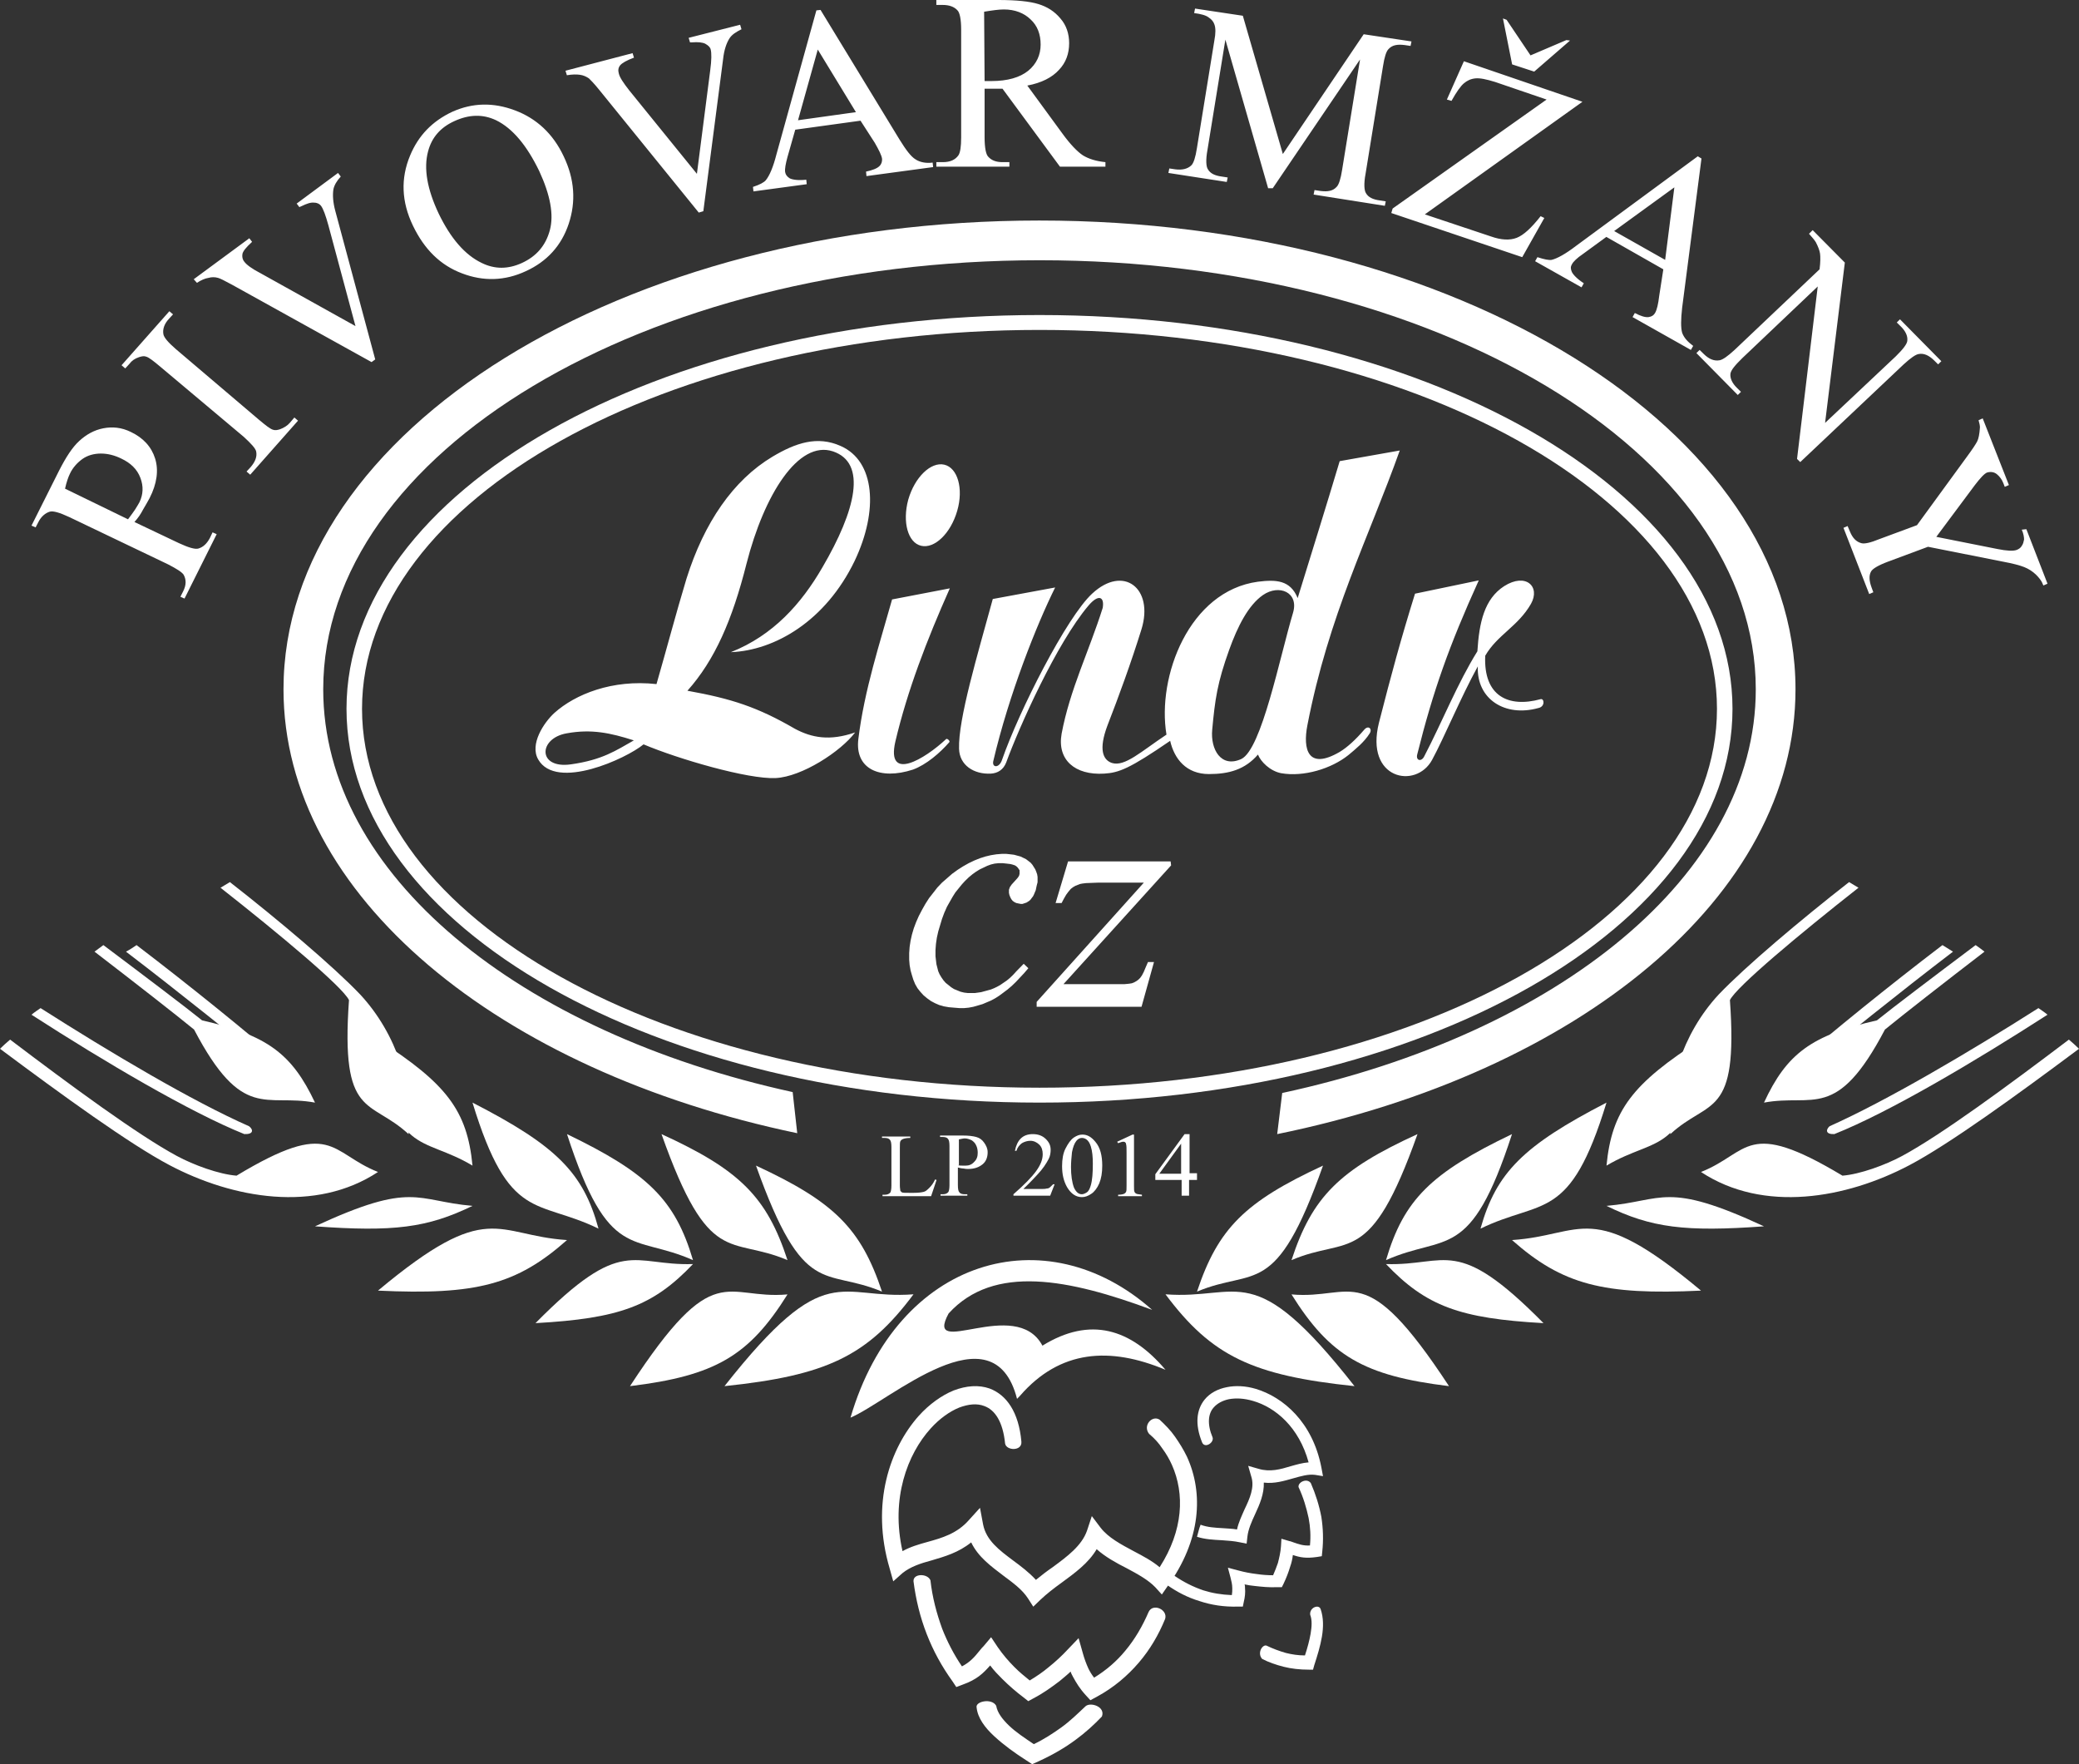 <?xml version="1.0" encoding="UTF-8"?>
<svg width="66px" height="56px" viewBox="0 0 66 56" version="1.1" xmlns="http://www.w3.org/2000/svg" xmlns:xlink="http://www.w3.org/1999/xlink">
    <rect x="0" y="0" width="66" height="56" fill="#333333" stroke="none"/>
    <!-- Generator: Sketch 58 (84663) - https://sketch.com -->
    <title>lindr</title>
    <desc>Created with Sketch.</desc>
    <g id="Page-1" stroke="none" stroke-width="1" fill="none" fill-rule="evenodd">
        <g id="Artboard" transform="translate(-471, -679)" fill="#FFFFFF" fill-rule="nonzero">
            <g id="lindr" transform="translate(471, 679)">
                <path d="M32.993,7 C46.243,7 57,13.656 57,21.881 C57,28.464 50.099,34.05 40.546,36 L40.705,34.695 C49.461,32.804 55.739,27.775 55.739,21.881 C55.739,14.36 45.562,8.261 33.007,8.261 C20.453,8.261 10.261,14.36 10.261,21.881 C10.261,27.76 16.466,32.76 25.164,34.666 L25.309,35.971 C15.828,33.991 9,28.42 9,21.881 C9,13.671 19.742,7 32.993,7" id="Path"></path>
                <path d="M21,36 C23.482,37.134 24.343,37.992 25,40 C23.161,39.218 22.518,40.276 21,36" id="Path"></path>
                <path d="M22,40 C20.089,39.152 19.328,40.089 18,36 C20.559,37.234 21.433,38.082 22,40" id="Path"></path>
                <path d="M12,37.202 C10.017,38.511 7.392,38.046 5.38,36.984 C4.112,36.315 1.968,34.759 0,33.291 C0.102,33.189 0.204,33.102 0.321,33 C2.26,34.469 4.374,36.024 5.614,36.693 C6.153,36.984 6.955,37.275 7.509,37.319 C10.571,35.472 10.454,36.592 12,37.202" id="Path"></path>
                <path d="M25,41.088 C23.774,43.046 22.698,43.671 20,44 C22.698,39.87 23.011,41.269 25,41.088" id="Path"></path>
                <path d="M19,39 C17.033,38.046 16.167,38.818 15,35 C17.65,36.361 18.517,37.218 19,39" id="Path"></path>
                <path d="M12,33 C14.173,34.395 14.832,35.25 15,37 C13.378,36.026 12.474,36.75 12,33" id="Path"></path>
                <path d="M12,40.968 C15.525,38.022 15.728,39.215 18,39.363 C16.402,40.777 15.117,41.116 12,40.968" id="Path"></path>
                <path d="M10,38.927 C13.125,37.479 13.182,38.12 15,38.278 C13.565,38.974 12.5,39.109 10,38.927" id="Path"></path>
                <path d="M17,42 C19.782,39.182 20.051,40.187 22,40.125 C20.729,41.461 19.655,41.853 17,42" id="Path"></path>
                <path d="M7.755,35.999 C6.029,35.304 3.317,33.705 1,32.21 C1.091,32.131 1.197,32.066 1.288,32 C3.53,33.429 6.12,34.963 7.907,35.75 C8.043,35.855 8.058,36.012 7.755,35.999" id="Path"></path>
                <path d="M12.969,36 C11.747,34.866 10.809,35.537 11.079,31.746 C10.88,31.328 8.862,29.642 7,28.179 C7.099,28.119 7.199,28.06 7.298,28 C8.848,29.209 10.596,30.687 11.434,31.567 C12.6,32.821 13.14,34.567 12.969,36" id="Path"></path>
                <path d="M10,35 C8.433,34.708 7.7,35.611 6.161,32.681 C5.583,32.208 4.284,31.194 3,30.208 C3.099,30.139 3.183,30.069 3.282,30 C4.595,30.986 5.935,32 6.415,32.389 C8.476,32.861 9.266,33.444 10,35" id="Path"></path>
                <path d="M4.335,30 C6.036,31.296 7.927,32.829 8.96,33.735 C9.077,33.986 8.917,34.042 8.757,33.972 C7.593,33.038 5.702,31.505 4,30.209 C4.131,30.139 4.233,30.07 4.335,30" id="Path"></path>
                <path d="M24,37 C26.476,38.147 27.333,38.993 28,41 C26.163,40.226 25.524,41.272 24,37" id="Path"></path>
                <path d="M29,41.085 C27.534,43.049 26.237,43.662 23,44 C26.252,39.873 26.634,41.269 29,41.085" id="Path"></path>
                <path d="M45,36 C42.518,37.134 41.657,37.992 41,40 C42.825,39.218 43.482,40.276 45,36" id="Path"></path>
                <path d="M44,40 C45.911,39.152 46.672,40.089 48,36 C45.425,37.234 44.567,38.082 44,40" id="Path"></path>
                <path d="M54,37.202 C55.983,38.511 58.608,38.046 60.62,36.984 C61.888,36.315 64.032,34.759 66,33.291 C65.898,33.189 65.796,33.102 65.679,33 C63.74,34.469 61.626,36.024 60.386,36.693 C59.847,36.984 59.045,37.275 58.491,37.319 C55.414,35.472 55.546,36.592 54,37.202" id="Path"></path>
                <path d="M41,41.088 C42.226,43.046 43.302,43.671 46,44 C43.289,39.87 42.975,41.269 41,41.088" id="Path"></path>
                <path d="M47,39 C48.967,38.046 49.833,38.818 51,35 C48.367,36.361 47.5,37.218 47,39" id="Path"></path>
                <path d="M54,33 C51.827,34.395 51.168,35.25 51,37 C52.638,36.026 53.526,36.75 54,33" id="Path"></path>
                <path d="M54,40.968 C50.475,38.022 50.272,39.215 48,39.363 C49.598,40.777 50.898,41.116 54,40.968" id="Path"></path>
                <path d="M56,38.927 C52.875,37.479 52.818,38.12 51,38.278 C52.42,38.974 53.5,39.109 56,38.927" id="Path"></path>
                <path d="M49,42 C46.218,39.182 45.949,40.187 44,40.125 C45.271,41.461 46.345,41.853 49,42" id="Path"></path>
                <path d="M58.234,35.999 C59.978,35.304 62.679,33.705 65,32.21 C64.909,32.131 64.803,32.066 64.712,32 C62.466,33.429 59.872,34.95 58.082,35.75 C57.961,35.855 57.946,36.012 58.234,35.999" id="Path"></path>
                <path d="M53.027,36 C54.25,34.866 55.189,35.537 54.918,31.746 C55.118,31.328 57.137,29.642 59,28.179 C58.9,28.119 58.801,28.06 58.701,28 C57.151,29.209 55.402,30.687 54.563,31.567 C53.397,32.821 52.871,34.567 53.027,36" id="Path"></path>
                <path d="M56,35 C57.567,34.708 58.3,35.611 59.839,32.681 C60.417,32.208 61.716,31.194 63,30.208 C62.915,30.139 62.817,30.069 62.718,30 C61.405,30.986 60.065,32 59.585,32.389 C57.51,32.861 56.72,33.444 56,35" id="Path"></path>
                <path d="M61.665,30 C59.964,31.296 58.073,32.829 57.04,33.735 C56.923,33.986 57.083,34.042 57.243,33.972 C58.407,33.038 60.298,31.505 62,30.209 C61.884,30.139 61.782,30.07 61.665,30" id="Path"></path>
                <path d="M42,37 C39.524,38.147 38.667,38.993 38,41 C39.837,40.226 40.49,41.272 42,37" id="Path"></path>
                <path d="M37,41.085 C38.466,43.049 39.763,43.662 43,44 C39.763,39.873 39.382,41.269 37,41.085" id="Path"></path>
                <path d="M37.496,37.258 L37.496,36.303 L36.803,37.258 L37.496,37.258 Z M38,37.258 L38,37.455 L37.748,37.455 L37.748,37.955 L37.512,37.955 L37.512,37.455 L36.677,37.455 L36.677,37.273 L37.606,36 L37.764,36 L37.764,37.242 L38,37.242 L38,37.258 Z M35.465,36.242 L35.953,36.015 L36,36.015 L36,37.636 C36,37.742 36,37.803 36.016,37.833 C36.031,37.864 36.047,37.879 36.079,37.894 C36.11,37.909 36.173,37.909 36.252,37.924 L36.252,37.97 L35.496,37.97 L35.496,37.924 C35.591,37.924 35.654,37.909 35.685,37.894 C35.717,37.879 35.732,37.864 35.748,37.833 C35.764,37.803 35.764,37.742 35.764,37.621 L35.764,36.591 C35.764,36.455 35.764,36.364 35.748,36.318 C35.748,36.288 35.732,36.273 35.717,36.258 C35.701,36.242 35.669,36.242 35.654,36.242 C35.622,36.242 35.575,36.258 35.496,36.288 L35.465,36.242 Z M34,37.045 C34,37.303 34.031,37.53 34.094,37.697 C34.157,37.833 34.236,37.909 34.346,37.909 C34.394,37.909 34.457,37.879 34.504,37.848 C34.567,37.803 34.598,37.727 34.63,37.621 C34.677,37.455 34.693,37.227 34.693,36.939 C34.693,36.727 34.677,36.545 34.63,36.394 C34.598,36.288 34.551,36.212 34.488,36.167 C34.441,36.136 34.394,36.121 34.346,36.121 C34.283,36.121 34.22,36.152 34.173,36.212 C34.11,36.288 34.063,36.409 34.031,36.576 C34.016,36.727 34,36.894 34,37.045 Z M33.717,37.015 C33.717,36.803 33.748,36.606 33.827,36.455 C33.906,36.303 33.984,36.182 34.094,36.106 C34.189,36.045 34.268,36.015 34.362,36.015 C34.52,36.015 34.646,36.091 34.772,36.242 C34.929,36.424 34.992,36.682 34.992,37 C34.992,37.227 34.961,37.409 34.898,37.561 C34.835,37.712 34.74,37.833 34.646,37.894 C34.535,37.97 34.441,38 34.346,38 C34.157,38 34,37.894 33.874,37.682 C33.764,37.485 33.717,37.273 33.717,37.015 Z M33.48,37.591 L33.339,37.955 L32.173,37.955 L32.173,37.909 C32.52,37.606 32.756,37.364 32.898,37.167 C33.039,36.97 33.102,36.803 33.102,36.636 C33.102,36.515 33.071,36.409 32.992,36.333 C32.913,36.258 32.819,36.212 32.709,36.212 C32.614,36.212 32.52,36.242 32.441,36.288 C32.362,36.348 32.299,36.424 32.268,36.53 L32.22,36.53 C32.252,36.364 32.315,36.227 32.409,36.136 C32.504,36.045 32.63,36 32.787,36 C32.945,36 33.087,36.045 33.197,36.152 C33.307,36.258 33.354,36.364 33.354,36.5 C33.354,36.591 33.339,36.697 33.291,36.788 C33.213,36.939 33.102,37.106 32.945,37.273 C32.709,37.53 32.551,37.682 32.488,37.742 L33.008,37.742 C33.118,37.742 33.181,37.742 33.228,37.727 C33.276,37.727 33.307,37.712 33.339,37.682 C33.37,37.652 33.402,37.621 33.433,37.591 L33.48,37.591 L33.48,37.591 Z M30.409,36.985 C30.457,37 30.504,37 30.551,37 C30.598,37 30.63,37 30.661,37 C30.756,37 30.85,36.97 30.929,36.879 C31.008,36.803 31.039,36.712 31.039,36.591 C31.039,36.515 31.024,36.424 30.992,36.364 C30.961,36.288 30.913,36.242 30.85,36.197 C30.787,36.167 30.709,36.136 30.63,36.136 C30.583,36.136 30.52,36.152 30.441,36.167 L30.441,36.985 L30.409,36.985 Z M30.409,37.061 L30.409,37.621 C30.409,37.742 30.425,37.818 30.457,37.848 C30.488,37.894 30.551,37.909 30.63,37.909 L30.709,37.909 L30.709,37.955 L29.858,37.955 L29.858,37.909 L29.937,37.909 C30.016,37.909 30.079,37.879 30.11,37.833 C30.126,37.803 30.142,37.727 30.142,37.621 L30.142,36.379 C30.142,36.258 30.126,36.182 30.094,36.152 C30.063,36.106 30,36.091 29.921,36.091 L29.843,36.091 L29.843,36.045 L30.567,36.045 C30.74,36.045 30.882,36.061 30.992,36.091 C31.102,36.121 31.181,36.182 31.244,36.273 C31.307,36.364 31.354,36.455 31.354,36.576 C31.354,36.727 31.307,36.864 31.197,36.955 C31.087,37.045 30.945,37.106 30.74,37.106 C30.693,37.106 30.646,37.106 30.583,37.091 C30.535,37.091 30.472,37.076 30.409,37.061 Z M29.685,37.439 L29.732,37.455 L29.559,37.97 L28.016,37.97 L28.016,37.924 L28.094,37.924 C28.173,37.924 28.236,37.894 28.268,37.848 C28.283,37.818 28.299,37.742 28.299,37.636 L28.299,36.409 C28.299,36.288 28.283,36.212 28.252,36.182 C28.22,36.136 28.157,36.121 28.079,36.121 L28,36.121 L28,36.076 L28.898,36.076 L28.898,36.121 C28.787,36.121 28.724,36.136 28.677,36.152 C28.63,36.167 28.598,36.197 28.583,36.227 C28.567,36.258 28.567,36.333 28.567,36.439 L28.567,37.636 C28.567,37.712 28.583,37.773 28.583,37.803 C28.598,37.818 28.614,37.833 28.63,37.848 C28.661,37.864 28.724,37.864 28.866,37.864 L29.008,37.864 C29.165,37.864 29.26,37.848 29.323,37.833 C29.386,37.818 29.433,37.773 29.496,37.712 C29.575,37.636 29.638,37.545 29.685,37.439 Z" id="Shape"></path>
                <path d="M32.91,28.117 L32.895,28.187 L32.881,28.257 L32.851,28.328 L32.822,28.398 L32.793,28.454 L32.749,28.511 L32.719,28.553 L32.675,28.595 L32.631,28.623 L32.587,28.651 L32.543,28.665 L32.499,28.68 L32.455,28.694 L32.411,28.694 L32.338,28.68 L32.265,28.665 L32.206,28.637 L32.147,28.595 L32.103,28.539 L32.074,28.483 L32.045,28.412 L32.03,28.342 L32.03,28.243 L32.045,28.201 L32.06,28.159 L32.089,28.117 L32.118,28.075 L32.221,27.962 L32.309,27.863 L32.338,27.821 L32.353,27.793 L32.367,27.737 L32.367,27.681 L32.367,27.624 L32.338,27.582 L32.309,27.54 L32.265,27.498 L32.221,27.47 L32.177,27.455 L32.133,27.441 L32.074,27.427 L31.957,27.413 L31.825,27.399 L31.708,27.399 L31.576,27.413 L31.458,27.441 L31.341,27.484 L31.224,27.54 L31.106,27.596 L30.989,27.667 L30.872,27.751 L30.754,27.849 L30.637,27.962 L30.534,28.075 L30.432,28.201 L30.329,28.328 L30.241,28.468 L30.153,28.623 L30.065,28.778 L29.977,28.975 L29.904,29.172 L29.845,29.369 L29.786,29.566 L29.742,29.763 L29.713,29.96 L29.698,30.157 L29.698,30.354 L29.713,30.48 L29.728,30.607 L29.757,30.72 L29.786,30.832 L29.83,30.931 L29.889,31.029 L29.948,31.114 L30.021,31.198 L30.109,31.268 L30.197,31.339 L30.285,31.395 L30.388,31.437 L30.49,31.479 L30.608,31.508 L30.725,31.522 L30.842,31.522 L30.945,31.522 L31.048,31.508 L31.15,31.493 L31.253,31.465 L31.356,31.437 L31.458,31.409 L31.561,31.367 L31.649,31.325 L31.752,31.268 L31.854,31.198 L31.957,31.128 L32.06,31.043 L32.162,30.945 L32.265,30.832 L32.499,30.593 L32.646,30.734 L32.514,30.888 L32.382,31.029 L32.25,31.17 L32.118,31.297 L31.986,31.409 L31.854,31.508 L31.722,31.606 L31.59,31.69 L31.458,31.761 L31.326,31.817 L31.194,31.873 L31.048,31.916 L30.901,31.958 L30.754,31.986 L30.608,32 L30.461,32 L30.285,31.986 L30.124,31.972 L29.962,31.944 L29.816,31.902 L29.684,31.845 L29.552,31.775 L29.434,31.69 L29.317,31.592 L29.214,31.479 L29.126,31.367 L29.053,31.24 L28.995,31.1 L28.951,30.959 L28.907,30.804 L28.877,30.635 L28.863,30.466 L28.863,30.255 L28.877,30.058 L28.907,29.861 L28.951,29.664 L29.009,29.467 L29.083,29.27 L29.17,29.073 L29.273,28.877 L29.376,28.694 L29.493,28.511 L29.625,28.342 L29.757,28.173 L29.904,28.018 L30.065,27.878 L30.226,27.737 L30.402,27.61 L30.578,27.498 L30.754,27.399 L30.93,27.315 L31.106,27.244 L31.282,27.188 L31.458,27.146 L31.634,27.118 L31.81,27.104 L31.942,27.104 L32.074,27.118 L32.191,27.132 L32.294,27.16 L32.397,27.188 L32.485,27.23 L32.573,27.273 L32.646,27.329 L32.719,27.385 L32.778,27.455 L32.822,27.526 L32.866,27.596 L32.895,27.667 L32.925,27.751 L32.939,27.835 L32.939,27.92 L32.939,28.004 L32.91,28.117 Z M37.163,27.343 L33.907,27.343 L33.511,28.665 L33.702,28.665 L33.775,28.525 L33.849,28.398 L33.922,28.3 L33.995,28.215 L34.069,28.159 L34.142,28.117 L34.215,28.089 L34.289,28.06 L34.362,28.046 L34.479,28.032 L34.846,28.018 L36.312,28.018 L32.91,31.803 L32.91,31.958 L36.239,31.958 L36.635,30.537 L36.444,30.537 L36.371,30.706 L36.312,30.846 L36.254,30.959 L36.195,31.043 L36.136,31.1 L36.078,31.142 L36.004,31.184 L35.931,31.212 L35.843,31.226 L35.696,31.24 L35.506,31.24 L35.256,31.24 L33.761,31.24 L37.178,27.47 L37.163,27.343 Z M43.484,23.277 C43.308,23.558 43.044,23.769 42.809,23.966 C42.266,24.402 41.386,24.67 40.668,24.543 C40.316,24.473 40.023,24.177 39.935,23.952 C39.524,24.43 39.011,24.571 38.38,24.571 C37.662,24.571 37.28,24.093 37.148,23.516 C35.858,24.402 35.52,24.529 35.051,24.557 C34.127,24.613 33.555,24.121 33.702,23.291 C33.966,21.884 34.567,20.688 35.007,19.295 C35.066,18.943 34.875,18.845 34.553,19.225 C33.541,20.421 32.353,23.08 31.942,24.205 C31.854,24.43 31.678,24.543 31.458,24.557 C30.916,24.585 30.461,24.29 30.446,23.769 C30.417,22.826 31.033,20.786 31.517,19.014 L33.497,18.648 C32.91,19.83 32.03,22.039 31.532,24.163 C31.488,24.374 31.722,24.388 31.81,24.121 C32.353,22.559 33.863,19.59 34.67,18.845 C35.667,17.916 36.635,18.676 36.239,19.97 C35.902,21.054 35.52,22.095 35.154,23.038 C34.875,23.783 35.007,24.121 35.3,24.219 C35.711,24.346 36.224,23.854 37.031,23.319 C36.723,21.476 37.75,18.76 39.935,18.465 C40.507,18.395 40.961,18.409 41.196,18.985 C41.665,17.466 42.105,16.059 42.53,14.638 L44.437,14.3 C43.454,17.058 42.178,19.534 41.504,23.023 C41.357,23.783 41.518,24.459 42.53,23.868 C42.765,23.727 43.029,23.488 43.308,23.164 C43.44,23.009 43.572,23.136 43.484,23.277 Z M40.096,18.887 C39.627,19.211 39.289,19.886 39.025,20.618 C38.644,21.673 38.571,22.207 38.483,23.164 C38.424,23.783 38.761,24.388 39.407,24.093 C40.052,23.783 40.624,20.871 41.049,19.45 C41.24,18.803 40.609,18.535 40.096,18.887 Z M48.91,22.193 C47.883,22.475 47.091,22.095 47.15,20.815 C47.531,20.153 48.191,19.886 48.602,19.168 C48.91,18.62 48.44,18.169 47.751,18.606 C47.12,19.014 46.959,19.759 46.901,20.674 C46.27,21.687 45.786,22.911 45.214,24.008 C45.126,24.191 44.935,24.149 44.994,23.938 C45.493,21.94 46.006,20.491 46.945,18.423 L44.921,18.845 C44.466,20.308 44.173,21.391 43.777,22.939 C43.322,24.74 44.95,25.064 45.463,24.121 C45.845,23.417 46.373,22.137 46.915,21.152 C46.871,22.193 47.78,22.77 48.836,22.475 C49.056,22.433 49.027,22.165 48.91,22.193 Z M29.244,17.325 C29.669,17.424 30.182,16.931 30.388,16.214 C30.593,15.51 30.402,14.849 29.977,14.75 C29.552,14.652 29.039,15.144 28.833,15.862 C28.643,16.565 28.819,17.227 29.244,17.325 Z M30.138,23.558 C30.168,23.516 30.065,23.431 30.036,23.46 C29.361,24.093 28.129,24.838 28.423,23.544 C28.804,21.926 29.42,20.322 30.153,18.676 L28.32,19.028 C27.939,20.392 27.44,21.898 27.249,23.46 C27.132,24.416 27.939,24.768 28.98,24.43 C29.405,24.276 29.845,23.896 30.138,23.558 Z M27.147,23.249 C26.692,23.854 25.46,24.656 24.624,24.698 C23.744,24.74 21.53,24.093 20.43,23.628 C19.888,24.079 17.658,25.106 17.086,24.107 C16.808,23.628 17.262,22.939 17.6,22.63 C18.26,22.039 19.433,21.56 20.841,21.715 C21.163,20.603 21.457,19.478 21.794,18.366 C22.351,16.594 23.275,15.243 24.522,14.497 C25.255,14.061 25.944,13.822 26.692,14.159 C27.777,14.638 27.895,16.2 27.132,17.804 C26.208,19.717 24.595,20.646 23.202,20.702 C24.551,20.167 25.446,19.154 26.105,18.015 C27.176,16.186 27.528,14.694 26.443,14.328 C25.343,13.963 24.258,15.707 23.7,17.888 C23.246,19.689 22.689,20.955 21.823,21.926 C23.231,22.179 24.052,22.447 25.24,23.136 C25.768,23.417 26.34,23.53 27.147,23.249 Z M20.122,23.502 C19.374,23.263 18.773,23.136 17.996,23.277 C17.086,23.431 17.057,24.416 18.128,24.262 C19.125,24.121 19.55,23.825 20.122,23.502 Z" id="Shape"></path>
                <path d="M36.577,41.579 C33.202,38.584 28.489,39.918 27,45 C28.243,44.475 31.536,41.465 32.287,44.404 L32.383,44.304 C33.653,42.842 35.238,42.743 37,43.481 C35.893,42.175 34.609,41.778 33.093,42.715 C32.246,41.125 29.309,43.183 30.115,41.693 C31.549,40.117 33.94,40.6 36.577,41.579" id="Path"></path>
                <path d="M36.479,45.514 L36.479,45.514 C36.269,45.251 36.576,44.911 36.814,45.065 C36.996,45.235 37.164,45.405 37.303,45.606 C37.443,45.807 37.569,46.008 37.681,46.24 C38.212,47.399 38.128,48.883 37.066,50.351 L36.884,50.614 L36.674,50.382 L36.674,50.382 L36.674,50.382 C36.451,50.15 36.115,49.965 35.766,49.779 C35.43,49.609 35.095,49.424 34.815,49.176 C34.55,49.625 34.116,49.934 33.697,50.243 C33.459,50.413 33.222,50.598 33.026,50.784 L32.802,51 L32.634,50.737 L32.634,50.737 L32.634,50.737 C32.453,50.459 32.159,50.243 31.866,50.026 L31.866,50.026 C31.46,49.717 31.055,49.424 30.831,48.96 C30.426,49.285 29.993,49.408 29.573,49.532 C29.224,49.625 28.902,49.733 28.651,49.934 L28.357,50.196 L28.245,49.795 C27.63,47.724 28.259,45.962 29.168,44.942 C29.503,44.571 29.895,44.293 30.272,44.138 C30.677,43.984 31.069,43.953 31.418,44.076 C31.95,44.277 32.341,44.818 32.425,45.761 C32.453,46.07 31.95,46.054 31.908,45.823 C31.838,45.127 31.586,44.756 31.251,44.633 C31.013,44.54 30.747,44.571 30.454,44.679 C30.146,44.803 29.825,45.034 29.545,45.344 C28.804,46.163 28.273,47.569 28.651,49.238 C28.902,49.099 29.168,49.022 29.447,48.945 C29.895,48.821 30.384,48.682 30.761,48.249 L31.111,47.863 L31.209,48.388 C31.307,48.898 31.726,49.207 32.159,49.532 L32.159,49.532 C32.411,49.717 32.676,49.918 32.886,50.15 C33.054,50.011 33.236,49.872 33.417,49.748 C33.879,49.408 34.34,49.068 34.508,48.589 L34.661,48.125 L34.941,48.496 C35.179,48.805 35.584,49.022 35.989,49.238 C36.283,49.393 36.576,49.547 36.814,49.748 C37.569,48.574 37.611,47.415 37.205,46.503 C37.122,46.317 37.024,46.147 36.898,45.977 C36.786,45.807 36.646,45.653 36.479,45.514 L36.479,45.514 Z" id="Path"></path>
                <path d="M29.538,50.164 C29.598,50.702 29.732,51.209 29.911,51.702 C30.075,52.119 30.284,52.522 30.538,52.896 C30.792,52.761 30.927,52.612 31.106,52.388 C31.151,52.328 31.195,52.284 31.225,52.254 L31.464,51.97 L31.673,52.284 C31.837,52.522 32.017,52.731 32.211,52.925 C32.36,53.075 32.524,53.209 32.689,53.343 C32.912,53.209 33.107,53.075 33.286,52.925 C33.51,52.746 33.719,52.552 33.898,52.358 L34.241,52 L34.376,52.478 C34.421,52.642 34.48,52.806 34.555,52.97 C34.6,53.06 34.66,53.164 34.734,53.254 C35.122,53.015 35.451,52.731 35.72,52.403 C36.033,52.03 36.272,51.612 36.466,51.164 C36.601,50.881 37.078,51.09 36.989,51.388 C36.78,51.896 36.511,52.358 36.153,52.776 C35.794,53.194 35.361,53.567 34.809,53.866 L34.615,53.97 L34.465,53.806 C34.286,53.612 34.167,53.418 34.062,53.224 C34.032,53.164 34.003,53.119 33.988,53.06 C33.883,53.164 33.764,53.254 33.644,53.358 C33.39,53.552 33.122,53.746 32.808,53.91 L32.644,54 L32.494,53.881 C32.255,53.702 32.032,53.507 31.822,53.299 C31.688,53.164 31.554,53.03 31.434,52.866 C31.21,53.119 31.016,53.313 30.553,53.478 L30.359,53.552 L30.24,53.373 C29.896,52.896 29.627,52.403 29.418,51.866 C29.209,51.328 29.075,50.776 29,50.194 C28.985,49.94 29.448,49.94 29.538,50.164" id="Path"></path>
                <path d="M31.626,54.147 C31.661,54.359 31.816,54.571 32.041,54.784 C32.249,54.982 32.525,55.166 32.819,55.364 C33.148,55.208 33.424,55.024 33.684,54.84 C33.978,54.628 34.22,54.388 34.462,54.161 C34.618,54.02 35.102,54.175 34.981,54.487 C34.739,54.741 34.462,54.996 34.133,55.236 C33.805,55.477 33.424,55.703 32.958,55.915 L32.767,56 L32.594,55.887 C32.214,55.646 31.868,55.392 31.574,55.123 C31.263,54.84 31.038,54.529 31.004,54.204 C30.952,54.006 31.488,53.893 31.626,54.147" id="Path"></path>
                <path d="M38,48.782 C38.254,48.864 38.521,48.877 38.787,48.891 C38.99,48.904 39.181,48.918 39.371,48.959 L39.575,49 L39.6,48.782 L39.6,48.782 L39.6,48.782 C39.625,48.55 39.727,48.318 39.841,48.072 L39.841,48.072 C39.994,47.744 40.133,47.417 40.121,47.062 C40.463,47.103 40.768,47.007 41.06,46.925 C41.302,46.857 41.53,46.789 41.746,46.816 L42,46.857 L41.949,46.584 C41.67,45.137 40.73,44.346 39.867,44.087 C39.549,43.991 39.219,43.977 38.952,44.032 C38.66,44.087 38.406,44.223 38.241,44.428 C37.987,44.742 37.924,45.206 38.165,45.793 C38.254,45.984 38.546,45.793 38.495,45.629 C38.317,45.206 38.356,44.878 38.521,44.687 C38.635,44.551 38.813,44.455 39.016,44.414 C39.244,44.373 39.498,44.387 39.778,44.469 C40.489,44.673 41.238,45.301 41.543,46.42 C41.352,46.434 41.162,46.489 40.971,46.543 C40.654,46.639 40.324,46.734 39.956,46.625 L39.625,46.53 L39.727,46.884 C39.829,47.212 39.676,47.567 39.511,47.908 L39.511,47.908 C39.422,48.113 39.321,48.318 39.27,48.55 C39.117,48.522 38.978,48.522 38.825,48.509 C38.571,48.495 38.33,48.481 38.114,48.399 C38.063,48.522 38.038,48.659 38,48.782" id="Path"></path>
                <path d="M41.224,47.205 C41.377,47.533 41.474,47.861 41.544,48.188 C41.6,48.478 41.614,48.768 41.586,49.058 C41.377,49.07 41.237,49.02 41.056,48.957 C41.015,48.944 40.959,48.919 40.931,48.919 L40.68,48.844 L40.666,49.083 C40.653,49.272 40.611,49.448 40.569,49.612 C40.527,49.738 40.471,49.877 40.416,50.003 C40.235,50.003 40.068,49.99 39.9,49.965 C39.691,49.94 39.496,49.902 39.315,49.852 L38.981,49.764 L39.065,50.079 C39.093,50.192 39.12,50.293 39.12,50.419 C39.12,50.494 39.12,50.557 39.106,50.633 C38.772,50.62 38.48,50.57 38.201,50.482 C37.867,50.368 37.574,50.217 37.296,50.028 C37.115,49.915 36.892,50.179 37.059,50.318 C37.365,50.532 37.7,50.709 38.076,50.822 C38.452,50.948 38.856,51.011 39.301,50.998 L39.455,50.998 L39.483,50.86 C39.524,50.696 39.538,50.545 39.524,50.406 C39.524,50.368 39.524,50.331 39.51,50.293 C39.622,50.318 39.719,50.331 39.831,50.343 C40.054,50.368 40.29,50.394 40.555,50.381 L40.694,50.381 L40.75,50.268 C40.834,50.091 40.903,49.915 40.959,49.726 C41.001,49.612 41.029,49.486 41.043,49.36 C41.265,49.436 41.46,49.474 41.809,49.423 L41.962,49.398 L41.976,49.259 C42.017,48.881 42.004,48.516 41.948,48.151 C41.878,47.785 41.767,47.432 41.614,47.079 C41.488,46.903 41.196,47.054 41.224,47.205" id="Path"></path>
                <path d="M41.593,51.255 C41.658,51.426 41.645,51.629 41.606,51.863 C41.568,52.081 41.504,52.314 41.427,52.548 C41.209,52.548 41.016,52.517 40.824,52.47 C40.606,52.408 40.401,52.33 40.208,52.237 C40.08,52.19 39.901,52.47 40.067,52.657 C40.273,52.766 40.503,52.844 40.747,52.907 C40.991,52.969 41.26,53 41.555,53 L41.683,53 L41.722,52.86 C41.824,52.548 41.914,52.252 41.965,51.956 C42.017,51.645 42.017,51.349 41.927,51.084 C41.876,50.912 41.568,51.021 41.593,51.255" id="Path"></path>
                <path d="M64.329,16.798 L65,18.528 L64.869,18.585 L64.825,18.485 C64.796,18.428 64.737,18.342 64.635,18.242 C64.533,18.142 64.402,18.056 64.256,17.999 C64.11,17.942 63.891,17.885 63.585,17.828 L61.207,17.356 L59.938,17.828 C59.631,17.942 59.442,18.056 59.398,18.142 C59.325,18.271 59.34,18.442 59.413,18.643 L59.471,18.8 L59.34,18.857 L58.523,16.755 L58.654,16.698 L58.727,16.87 C58.814,17.084 58.931,17.199 59.092,17.242 C59.194,17.27 59.383,17.227 59.661,17.113 L60.857,16.67 L62.432,14.511 C62.622,14.254 62.724,14.096 62.768,14.011 C62.812,13.925 62.841,13.782 62.855,13.567 C62.855,13.51 62.841,13.439 62.812,13.339 L62.943,13.281 L63.775,15.397 L63.643,15.454 L63.599,15.34 C63.556,15.226 63.483,15.126 63.395,15.054 C63.308,14.983 63.206,14.968 63.089,14.997 C63.001,15.026 62.87,15.169 62.695,15.397 L61.47,17.041 L63.41,17.427 C63.702,17.485 63.906,17.499 64.023,17.456 C64.096,17.427 64.154,17.384 64.183,17.327 C64.227,17.27 64.241,17.199 64.256,17.127 C64.256,17.056 64.241,16.941 64.183,16.813 L64.329,16.798 Z M57.545,7.305 L58.566,8.335 L57.939,13.424 L60.186,11.309 C60.419,11.08 60.55,10.908 60.55,10.808 C60.565,10.665 60.492,10.508 60.346,10.365 L60.215,10.236 L60.317,10.136 L61.63,11.466 L61.528,11.566 L61.397,11.437 C61.236,11.28 61.076,11.208 60.915,11.237 C60.813,11.251 60.653,11.366 60.434,11.566 L57.151,14.668 L57.049,14.568 L57.706,9.093 L55.313,11.366 C55.08,11.594 54.948,11.752 54.934,11.866 C54.919,12.009 54.992,12.166 55.138,12.309 L55.269,12.438 L55.167,12.538 L53.854,11.208 L53.956,11.108 L54.088,11.237 C54.248,11.394 54.409,11.466 54.584,11.437 C54.686,11.423 54.846,11.309 55.065,11.108 L57.764,8.549 C57.793,8.321 57.793,8.149 57.779,8.049 C57.764,7.949 57.72,7.834 57.647,7.691 C57.604,7.62 57.531,7.534 57.429,7.42 L57.545,7.305 Z M52.862,8.249 L53.154,5.947 L51.243,7.334 L52.862,8.249 Z M52.804,8.549 L50.995,7.52 L50.251,8.063 C50.061,8.192 49.945,8.306 49.901,8.392 C49.857,8.464 49.857,8.535 49.901,8.635 C49.945,8.721 50.061,8.85 50.28,8.992 L50.207,9.121 L48.734,8.292 L48.807,8.163 C49.026,8.235 49.171,8.263 49.259,8.249 C49.434,8.206 49.697,8.063 50.032,7.806 L53.898,4.961 L54.015,5.032 L53.402,9.764 C53.358,10.15 53.358,10.408 53.402,10.565 C53.46,10.722 53.577,10.851 53.752,10.98 L53.679,11.108 L51.827,10.065 L51.899,9.936 C52.089,10.036 52.235,10.079 52.337,10.065 C52.439,10.05 52.498,10.008 52.541,9.936 C52.6,9.836 52.643,9.65 52.673,9.393 L52.804,8.549 Z M48.705,2.273 L48.004,2.044 L47.713,0.586 L47.829,0.629 L48.588,1.758 L49.726,1.272 L49.842,1.287 L48.705,2.273 Z M50.236,3.231 L45.233,6.805 L47.333,7.506 C47.654,7.62 47.931,7.634 48.15,7.549 C48.369,7.463 48.617,7.234 48.909,6.862 L49.026,6.919 L48.325,8.163 L44.168,6.762 L44.211,6.619 L49.098,3.16 L47.465,2.602 C47.187,2.516 46.983,2.473 46.837,2.488 C46.691,2.502 46.575,2.559 46.473,2.645 C46.37,2.731 46.239,2.916 46.079,3.202 L45.933,3.16 L46.473,1.944 L50.236,3.231 Z M40.258,5.976 L38.901,1.258 L38.332,4.761 C38.274,5.075 38.288,5.29 38.347,5.375 C38.42,5.504 38.566,5.576 38.784,5.604 L38.974,5.633 L38.945,5.776 L37.092,5.49 L37.121,5.347 L37.311,5.375 C37.53,5.404 37.705,5.361 37.822,5.247 C37.894,5.175 37.953,4.989 37.997,4.704 L38.551,1.287 C38.595,1.058 38.595,0.886 38.551,0.772 C38.522,0.686 38.463,0.615 38.376,0.558 C38.288,0.486 38.128,0.443 37.909,0.415 L37.938,0.272 L39.455,0.5 L40.725,4.889 L43.292,1.087 L44.809,1.315 L44.78,1.458 L44.591,1.43 C44.357,1.401 44.197,1.43 44.08,1.558 C44.007,1.63 43.949,1.816 43.905,2.102 L43.351,5.518 C43.292,5.833 43.307,6.047 43.365,6.133 C43.438,6.262 43.584,6.333 43.803,6.362 L43.992,6.391 L43.963,6.533 L41.702,6.176 L41.731,6.033 L41.921,6.062 C42.154,6.09 42.315,6.062 42.432,5.933 C42.504,5.862 42.563,5.676 42.607,5.39 L43.176,1.887 L40.404,5.976 L40.258,5.976 Z M31.257,2.573 C31.315,2.573 31.359,2.573 31.388,2.573 C31.432,2.573 31.461,2.573 31.475,2.573 C31.986,2.573 32.38,2.459 32.643,2.245 C32.905,2.03 33.036,1.744 33.036,1.415 C33.036,1.087 32.934,0.815 32.716,0.615 C32.511,0.415 32.22,0.3 31.869,0.3 C31.709,0.3 31.505,0.329 31.242,0.372 L31.257,2.573 L31.257,2.573 Z M35.093,5.29 L33.649,5.29 L31.826,2.816 C31.694,2.816 31.578,2.816 31.49,2.816 C31.461,2.816 31.417,2.816 31.373,2.816 C31.33,2.816 31.286,2.816 31.257,2.816 L31.257,4.36 C31.257,4.689 31.3,4.904 31.373,4.975 C31.475,5.09 31.621,5.147 31.826,5.147 L32.044,5.147 L32.044,5.29 L29.725,5.29 L29.725,5.147 L29.929,5.147 C30.163,5.147 30.323,5.075 30.425,4.932 C30.483,4.847 30.513,4.661 30.513,4.36 L30.513,0.944 C30.513,0.615 30.469,0.4 30.396,0.329 C30.294,0.214 30.133,0.157 29.929,0.157 L29.725,0.157 L29.725,0 L31.694,0 C32.263,0 32.686,0.043 32.964,0.129 C33.241,0.214 33.474,0.357 33.664,0.586 C33.853,0.801 33.941,1.072 33.941,1.372 C33.941,1.701 33.839,1.987 33.62,2.216 C33.401,2.459 33.066,2.631 32.613,2.716 L33.722,4.232 C33.97,4.575 34.204,4.818 34.379,4.932 C34.568,5.047 34.802,5.118 35.093,5.147 L35.093,5.29 L35.093,5.29 Z M27.172,3.56 L25.961,1.573 L25.334,3.817 L27.172,3.56 Z M27.318,3.831 L25.246,4.117 L24.998,4.989 C24.94,5.204 24.911,5.361 24.925,5.461 C24.94,5.547 24.984,5.604 25.071,5.661 C25.159,5.704 25.334,5.733 25.596,5.704 L25.611,5.847 L23.919,6.076 L23.904,5.933 C24.123,5.862 24.254,5.79 24.313,5.719 C24.429,5.576 24.546,5.304 24.648,4.904 L25.917,0.329 L26.049,0.315 L28.558,4.432 C28.762,4.761 28.922,4.975 29.068,5.061 C29.2,5.147 29.389,5.19 29.608,5.161 L29.623,5.304 L27.507,5.59 L27.493,5.447 C27.697,5.404 27.843,5.347 27.916,5.275 C27.989,5.204 28.003,5.132 28.003,5.047 C27.989,4.932 27.901,4.761 27.77,4.532 L27.318,3.831 Z M23.496,0.786 L23.539,0.929 C23.364,1.015 23.233,1.101 23.16,1.215 C23.058,1.372 22.985,1.601 22.956,1.873 L22.328,6.705 L22.183,6.748 L19.017,2.845 C18.856,2.645 18.74,2.53 18.696,2.488 C18.608,2.43 18.521,2.388 18.404,2.373 C18.302,2.359 18.171,2.359 17.996,2.388 L17.952,2.245 L20.082,1.687 L20.126,1.83 C19.892,1.916 19.746,2.002 19.688,2.073 C19.63,2.144 19.615,2.23 19.644,2.33 C19.673,2.459 19.79,2.631 19.98,2.874 L22.124,5.518 L22.547,2.23 C22.591,1.901 22.591,1.687 22.562,1.573 C22.547,1.501 22.489,1.444 22.387,1.387 C22.299,1.344 22.153,1.33 21.978,1.344 C21.964,1.344 21.949,1.344 21.905,1.344 L21.862,1.201 L23.496,0.786 Z M14.421,3.846 C13.984,4.046 13.707,4.36 13.59,4.804 C13.444,5.347 13.561,6.005 13.925,6.777 C14.305,7.563 14.757,8.092 15.297,8.349 C15.705,8.549 16.128,8.549 16.566,8.349 C17.033,8.135 17.325,7.792 17.456,7.305 C17.587,6.819 17.47,6.19 17.12,5.433 C16.726,4.618 16.274,4.074 15.749,3.817 C15.326,3.617 14.888,3.631 14.421,3.846 Z M14.363,3.546 C15.005,3.26 15.661,3.245 16.347,3.503 C17.033,3.76 17.558,4.246 17.894,4.961 C18.244,5.69 18.287,6.405 18.054,7.105 C17.821,7.806 17.354,8.306 16.697,8.606 C16.026,8.921 15.341,8.935 14.669,8.678 C13.984,8.421 13.473,7.92 13.109,7.163 C12.744,6.405 12.715,5.661 13.021,4.932 C13.284,4.303 13.721,3.846 14.363,3.546 Z M10.731,5.49 L10.818,5.604 C10.687,5.747 10.614,5.876 10.585,6.005 C10.556,6.19 10.57,6.419 10.643,6.691 L11.912,11.409 L11.796,11.494 L7.361,9.035 C7.127,8.907 6.981,8.835 6.923,8.821 C6.821,8.792 6.719,8.792 6.617,8.821 C6.514,8.835 6.383,8.892 6.252,8.978 L6.15,8.864 L7.915,7.563 L8.003,7.677 C7.813,7.849 7.711,7.977 7.696,8.063 C7.682,8.149 7.696,8.235 7.755,8.306 C7.827,8.406 8.003,8.535 8.28,8.678 L11.285,10.351 L10.424,7.148 C10.337,6.834 10.264,6.634 10.191,6.533 C10.147,6.476 10.074,6.433 9.972,6.433 C9.87,6.419 9.739,6.462 9.563,6.548 C9.549,6.548 9.534,6.562 9.505,6.576 L9.418,6.462 L10.731,5.49 Z M9.345,13.253 L9.461,13.353 L7.944,15.068 L7.827,14.968 L7.959,14.825 C8.105,14.654 8.163,14.497 8.134,14.339 C8.119,14.239 7.973,14.082 7.74,13.868 L5.085,11.637 C4.881,11.466 4.735,11.351 4.647,11.323 C4.574,11.294 4.501,11.309 4.414,11.337 C4.282,11.38 4.18,11.451 4.107,11.552 L3.976,11.695 L3.859,11.594 L5.377,9.879 L5.493,9.979 L5.362,10.122 C5.216,10.279 5.158,10.451 5.187,10.608 C5.202,10.708 5.333,10.865 5.581,11.08 L8.221,13.324 C8.426,13.496 8.571,13.61 8.659,13.639 C8.732,13.667 8.805,13.653 8.892,13.625 C9.009,13.582 9.126,13.51 9.199,13.424 L9.345,13.253 Z M4.064,16.484 C4.151,16.369 4.224,16.269 4.282,16.184 C4.341,16.098 4.385,16.012 4.428,15.941 C4.545,15.698 4.56,15.44 4.457,15.169 C4.355,14.897 4.151,14.697 3.845,14.554 C3.641,14.454 3.422,14.397 3.203,14.397 C2.984,14.397 2.78,14.454 2.619,14.568 C2.459,14.682 2.313,14.84 2.225,15.026 C2.167,15.14 2.109,15.312 2.065,15.512 L4.064,16.484 Z M4.268,16.57 L5.683,17.242 C5.989,17.384 6.194,17.442 6.296,17.413 C6.442,17.37 6.558,17.27 6.66,17.084 L6.748,16.898 L6.879,16.956 L5.858,19 L5.727,18.943 L5.814,18.771 C5.916,18.571 5.916,18.4 5.829,18.242 C5.77,18.157 5.61,18.056 5.333,17.913 L2.196,16.412 C1.89,16.269 1.686,16.212 1.584,16.241 C1.438,16.284 1.306,16.398 1.219,16.57 L1.131,16.741 L1,16.684 L1.875,14.94 C2.094,14.511 2.298,14.196 2.517,13.996 C2.736,13.796 2.984,13.653 3.276,13.596 C3.568,13.539 3.859,13.567 4.151,13.71 C4.545,13.896 4.808,14.182 4.924,14.554 C5.041,14.926 4.983,15.354 4.749,15.812 C4.691,15.926 4.618,16.041 4.545,16.169 C4.472,16.312 4.385,16.441 4.268,16.57 Z" id="Shape"></path>
                <path d="M33,10 C20.854,10 11,15.599 11,22.5 C11,29.401 20.854,35 33,35 C45.146,35 55,29.401 55,22.5 C55,15.599 45.146,10 33,10 Z M33,34.527 C21.129,34.527 11.493,29.144 11.493,22.5 C11.493,15.856 21.129,10.473 33,10.473 C44.871,10.473 54.507,15.856 54.507,22.5 C54.507,29.144 44.885,34.527 33,34.527 Z" id="Shape"></path>
            </g>
        </g>
    </g>
</svg>